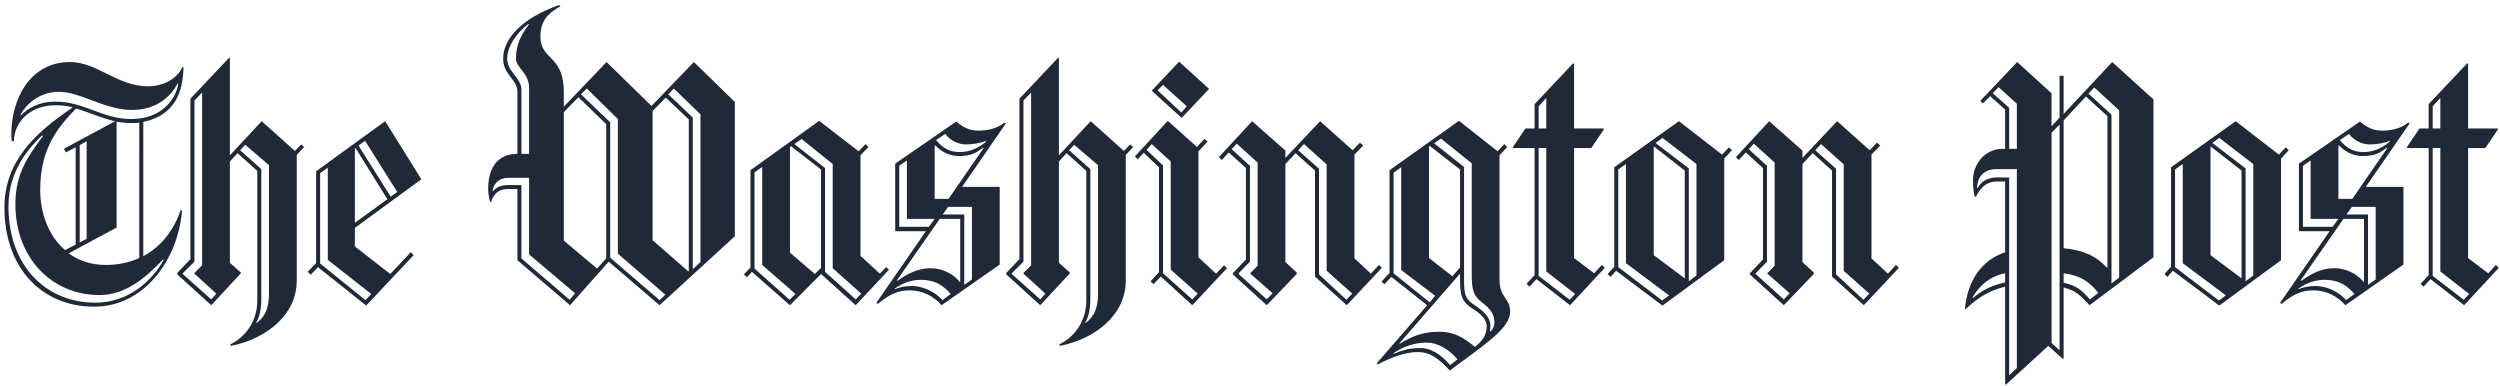 <svg width="123" height="19" viewBox="0 0 123 19" fill="none" xmlns="http://www.w3.org/2000/svg">
<g clip-path="url(#clip0_86_115)">
<path d="M7.05 5.999V12.606C7.948 12.124 8.578 11.285 8.883 10.338L8.955 10.374C8.757 12.731 7.139 15.088 4.623 15.088C2.088 15.088 0.218 13.213 0.218 10.213C0.218 7.963 1.692 6.552 3.58 5.284C3.304 5.212 3.02 5.176 2.735 5.177C1.44 5.177 0.685 6.052 0.685 6.945H0.577C0.559 6.82 0.559 6.695 0.559 6.57C0.559 4.981 1.404 3.052 3.454 3.052C4.766 3.052 5.773 4.248 7.301 4.248C7.912 4.248 8.667 3.963 8.973 3.302H9.027C9.009 4.463 8.65 5.659 7.05 5.999ZM8.02 12.767C7.121 13.713 6.151 14.517 4.892 14.517C2.555 14.517 0.757 12.695 0.757 10.052C0.757 8.499 1.405 7.66 2.124 6.677H2.052C1.602 7.124 0.416 8.249 0.416 10.159C0.416 13.088 2.267 14.892 4.695 14.892C6.384 14.892 7.535 13.732 8.056 12.785L8.02 12.767ZM8.739 4.106C8.434 4.677 7.787 5.409 6.474 5.409C5.162 5.409 3.957 4.516 2.897 4.516C1.926 4.516 1.261 5.159 1.009 5.641L1.027 5.677C1.368 5.338 1.89 4.999 2.735 4.999C4.137 4.999 5.036 5.856 6.456 5.856C7.966 5.856 8.649 4.873 8.775 4.124L8.739 4.106ZM3.741 5.338C2.825 6.285 1.979 7.32 1.979 9.338C1.979 10.445 2.357 11.588 3.202 12.303L3.723 12.034V7.249L3.238 7.499L3.148 7.32L5.665 5.963C4.982 5.82 4.371 5.517 3.741 5.338ZM6.852 6.034C6.726 6.052 6.6 6.052 6.456 6.052C6.205 6.052 5.971 6.034 5.737 5.981V11.195L3.382 12.463C3.867 12.82 4.46 13.035 5.215 13.035C5.827 13.035 6.366 12.91 6.851 12.695L6.852 6.034ZM4.263 6.945L3.921 7.142V11.928L4.263 11.749V6.945ZM14.6 7.624V13.803C14.6 15.517 13.072 16.678 11.364 17.017L11.328 16.946C12.173 16.535 12.659 15.696 12.659 14.803V8.409L11.688 7.535L11.31 7.945V12.928L11.85 13.41V13.446L10.394 15.017L8.722 13.499V13.428L9.369 12.749V4.856L11.275 2.838L11.31 2.856V7.642L12.875 5.963L14.511 7.428L14.816 7.106L14.96 7.231L14.6 7.624ZM9.566 13.463V13.428L9.944 13.053V4.552L9.566 4.945V12.874L8.991 13.446V13.481L10.393 14.731L10.645 14.445L9.566 13.463ZM13.234 8.124L12.065 7.124L11.814 7.392L12.856 8.32V14.749C12.856 15.178 12.767 15.624 12.605 15.874L12.623 15.892C13.072 15.57 13.234 15.088 13.234 14.463V8.124H13.234ZM17.459 11.213V12.124L19.202 13.481L20.209 12.41L20.353 12.552L18.016 15.034L15.643 13.142L15.284 13.517L15.14 13.374L15.553 12.945V8.427L18.951 5.963L20.731 8.82L17.459 11.213ZM16.128 12.785V8.249L15.751 8.517V12.963L17.98 14.767L18.268 14.464L16.128 12.785ZM17.495 7.284L17.459 7.302V10.963L19.059 9.802L17.495 7.284ZM17.962 6.927L17.639 7.159L19.221 9.677L19.544 9.445L17.962 6.927ZM32.45 15.017L29.95 12.874L28.045 15.017L25.456 12.802V9.302H24.953C24.503 9.302 24.27 9.588 24.162 9.927H24.108C24.05 9.706 24.02 9.478 24.018 9.249C24.018 8.784 24.144 7.57 25.456 7.57V4.499C25.456 3.909 24.755 3.677 24.755 2.891C24.755 1.874 25.726 0.873 27.506 0.248L27.578 0.302C26.93 0.677 26.589 1.034 26.589 1.802C26.589 2.981 27.739 2.677 27.739 4.534V5.248L29.843 3.052L32.054 5.213L34.14 3.052L36.153 5.016V11.624L32.45 15.017ZM26.031 12.517V8.749H25.025C24.503 8.749 24.27 9.088 24.233 9.392L24.251 9.41C24.431 9.213 24.611 9.106 25.024 9.106H25.653V12.714L28.026 14.749L28.296 14.428L26.031 12.517ZM26.031 4.32C26.031 3.588 25.384 3.338 25.384 2.873C25.384 2.23 25.636 1.695 26.031 1.195L25.996 1.177C25.456 1.588 24.953 2.249 24.953 2.891C24.953 3.535 25.654 3.838 25.654 4.41V7.57H26.031V4.32ZM29.825 6.106L28.459 4.784L27.739 5.516V11.838L29.375 13.213L29.825 12.713V6.106ZM30.4 12.481V5.856L28.872 4.356L28.584 4.642L30.022 6.016V12.678L32.45 14.767L32.737 14.499L30.4 12.481ZM33.888 5.874L32.755 4.802L32.108 5.463V11.82L33.87 13.356L33.888 13.338V5.874ZM34.463 5.624L33.151 4.356L32.881 4.642L34.085 5.784V13.249L34.463 12.892V5.624ZM42.102 15.017L40.394 13.481L38.866 15.017L36.996 13.374L36.744 13.642L36.601 13.499L36.924 13.16V8.374L40.304 5.945L42.246 7.445L42.587 7.088L42.731 7.231L42.336 7.642V12.589L43.289 13.463L43.594 13.142L43.738 13.267L42.102 15.017ZM37.5 13.035V8.213L37.122 8.481V13.213L38.848 14.749L39.136 14.463L37.5 13.035ZM40.394 8.338L38.92 7.195L38.866 7.231V12.428L40.089 13.481L40.394 13.178V8.338ZM40.969 13.195V8.07L39.441 6.838L39.082 7.088L40.592 8.267V13.374L42.102 14.731L42.372 14.445L40.969 13.195ZM47.334 9.195H49.185V13.017L46.327 15.017C45.949 14.588 45.41 14.285 44.745 14.285C44.205 14.285 43.774 14.463 43.199 14.946L43.109 14.91L45.554 11.374H44.044V8.052L47.046 5.981C47.406 6.267 47.675 6.427 48.143 6.427C48.502 6.427 49.024 6.356 49.419 6.034L49.491 6.07L47.334 9.195ZM45.32 13.767C44.799 13.767 44.385 13.945 44.026 14.195V14.231C44.313 14.106 44.601 14.071 44.871 14.071C45.284 14.071 45.931 14.267 46.363 14.767L46.776 14.464C46.434 14.071 46.021 13.767 45.32 13.767ZM47.243 10.767H46.237L44.133 13.785L44.151 13.821C44.672 13.446 45.176 13.196 45.787 13.196C46.326 13.196 46.884 13.446 47.225 13.874L47.243 13.857V10.767ZM44.619 10.767V7.892L44.241 8.16V11.16H45.697L45.985 10.767L44.619 10.767ZM48.376 7.266C47.999 7.535 47.783 7.677 47.154 7.677C46.794 7.677 46.363 7.517 46.021 7.159L45.985 7.177V9.784H46.668L48.394 7.284L48.376 7.266ZM47.513 7.106C47.19 7.106 46.776 6.945 46.507 6.588L46.057 6.891C46.399 7.302 46.722 7.481 47.225 7.481C47.549 7.481 48.017 7.391 48.502 6.98L48.52 6.927C48.215 7.052 47.837 7.106 47.513 7.106ZM47.819 10.178H46.65L46.381 10.553H47.441V14.017L47.819 13.749V10.178ZM55.388 7.624V13.803C55.388 15.517 53.859 16.678 52.151 17.017L52.116 16.946C52.961 16.535 53.446 15.696 53.446 14.803V8.409L52.475 7.535L52.098 7.945V12.928L52.637 13.41V13.446L51.181 15.017L49.509 13.499V13.428L50.156 12.749V4.856L52.062 2.838L52.098 2.856V7.642L53.662 5.963L55.298 7.428L55.603 7.106L55.748 7.231L55.388 7.624ZM50.354 13.463V13.428L50.731 13.053V4.552L50.354 4.945V12.874L49.778 13.445V13.481L51.181 14.731L51.432 14.445L50.354 13.463ZM54.021 8.124L52.853 7.124L52.601 7.392L53.644 8.32V14.749C53.644 15.178 53.554 15.624 53.392 15.874L53.41 15.892C53.86 15.57 54.022 15.088 54.022 14.463L54.021 8.124ZM58.66 15.017L57.114 13.606L56.754 13.981L56.61 13.838L57.023 13.392V8.231L56.268 7.517L55.981 7.838L55.837 7.695L57.455 5.945L58.893 7.231L59.253 6.838L59.414 6.963L58.965 7.445V12.66L59.828 13.464L60.224 13.053L60.367 13.196L58.66 15.017ZM57.599 13.267V7.945L56.664 7.088L56.412 7.374L57.221 8.142V13.446L58.66 14.731L58.929 14.445L57.599 13.267ZM58.138 5.802L56.664 4.463L58.013 3.034L59.487 4.374L58.138 5.802ZM57.221 4.177L56.952 4.445L58.12 5.534L58.39 5.231L57.221 4.177ZM66.261 15.017L64.697 13.606V8.392L63.744 7.535L63.241 8.07V12.892L63.798 13.409V13.481L62.324 15.017L60.652 13.499V13.445L61.3 12.767V8.267L60.454 7.499L60.113 7.874L59.969 7.731L61.605 5.963L63.241 7.409V7.767L64.949 5.963L66.549 7.392L66.908 7.017L67.07 7.159L66.639 7.606V12.713L67.448 13.463L67.843 13.034L67.987 13.177L66.261 15.017ZM61.515 13.463V13.428C61.515 13.463 61.875 13.07 61.875 13.07V7.998L60.85 7.07L60.598 7.338L61.497 8.159V12.874L60.94 13.445V13.481L62.324 14.731L62.612 14.427L61.515 13.463ZM65.272 13.321V8.088L64.158 7.088L63.87 7.392L64.895 8.302V13.499L66.243 14.749L66.531 14.445L65.272 13.321ZM71.331 18.231C70.738 17.588 70.324 17.321 69.767 17.321C69.174 17.321 68.491 17.553 67.79 17.928L67.736 17.875L70.217 15.017L68.455 13.624L68.113 13.982L67.969 13.857L68.365 13.428V8.374L71.781 5.945L73.686 7.445L74.01 7.088L74.154 7.231L73.776 7.642V13.749C73.776 14.678 74.297 14.642 74.297 15.338C74.297 16.142 73.129 16.892 71.331 18.231ZM68.94 13.285V8.231L68.563 8.499V13.446L70.342 14.874L70.612 14.553L68.94 13.285ZM70.198 16.856C69.605 16.856 69.066 17.035 68.563 17.374V17.41C68.886 17.285 69.246 17.124 69.857 17.124C70.414 17.124 70.882 17.428 71.349 17.964L71.709 17.678C71.259 17.16 70.72 16.856 70.198 16.856ZM72.392 15.142C71.943 14.856 71.834 14.553 71.834 13.785V13.463L68.85 16.892L68.868 16.91C69.443 16.57 69.965 16.32 70.81 16.32C71.529 16.32 72.014 16.606 72.572 17.07C72.913 16.785 73.147 16.499 73.147 16.053C73.147 15.696 72.841 15.428 72.392 15.142ZM71.834 8.338L70.342 7.178L70.306 7.213V12.695L71.457 13.588L71.834 13.16V8.338ZM72.931 14.892C72.463 14.535 72.41 14.231 72.41 13.463V8.035L70.899 6.82L70.558 7.052L72.032 8.213V13.713C72.032 14.481 72.068 14.696 72.554 15.017C72.985 15.303 73.326 15.606 73.326 16.017C73.326 16.124 73.309 16.302 73.309 16.302L73.326 16.32C73.416 16.231 73.524 16.088 73.524 15.856C73.525 15.463 73.327 15.195 72.931 14.892ZM77.246 15.017L75.592 13.731L75.25 14.106L75.107 13.963L75.502 13.535V7.284H74.459L74.423 7.249L75.052 6.32H75.502V5.124L77.407 3.106L77.443 3.142V6.32H78.882L78.918 6.356L78.288 7.285H77.443V12.696L78.432 13.446L78.81 13.035L78.954 13.178L77.246 15.017ZM76.077 4.82L75.7 5.231V6.32H76.077V4.82ZM76.077 13.356V7.284H75.7V13.57L77.228 14.749L77.498 14.463L76.077 13.356ZM84.832 7.802V12.803L81.794 15.035L79.511 13.321L79.241 13.624L79.097 13.481L79.421 13.124V8.231L82.603 5.963L84.725 7.606L85.066 7.249L85.21 7.392L84.832 7.802ZM79.996 12.946V8.07L79.619 8.338V13.142L81.776 14.785L82.118 14.535L79.996 12.946ZM82.891 8.392L81.381 7.213L81.363 7.231V12.552L82.891 13.695V8.392ZM83.466 8.07L81.794 6.784L81.453 7.034L83.089 8.284V13.838L83.466 13.553V8.07ZM91.7 15.017L90.136 13.606V8.392L89.183 7.535L88.68 8.07V12.892L89.237 13.409V13.481L87.763 15.017L86.091 13.499V13.445L86.738 12.767V8.267L85.893 7.499L85.552 7.874L85.408 7.731L87.044 5.963L88.68 7.409V7.767L90.388 5.963L91.988 7.392L92.347 7.017L92.509 7.159L92.077 7.606V12.713L92.886 13.463L93.282 13.034L93.426 13.177L91.7 15.017ZM86.954 13.463V13.428C86.954 13.463 87.313 13.07 87.313 13.07V7.998L86.289 7.07L86.037 7.338L86.936 8.159V12.874L86.379 13.445V13.481L87.763 14.731L88.051 14.427L86.954 13.463ZM90.711 13.321V8.088L89.597 7.088L89.309 7.392L90.334 8.302V13.499L91.682 14.749L91.969 14.445L90.711 13.321ZM102.806 15.017C102.303 14.481 102.123 14.303 101.53 14.142V17.642L101.494 17.66L100.775 17.017L98.689 18.927L98.653 18.91V14.106C98.024 14.249 97.359 14.571 96.711 15.213L96.675 15.195C96.801 13.82 97.484 12.803 98.653 12.41V8.927H98.275C97.754 8.927 97.466 9.195 97.215 9.677H97.161C97.107 9.517 97.071 9.266 97.071 8.856C97.071 8.106 97.628 7.32 98.545 7.32H98.653V5.392L97.916 4.731L97.556 5.088L97.43 4.963L99.246 3.052L100.936 4.588V6.213L101.331 5.784V3.731H101.529V5.606L103.92 3.052L105.951 4.891V12.66L102.806 15.017ZM98.653 13.445C97.917 13.588 97.395 14.035 97.054 14.624L97.072 14.66C97.575 14.231 98.042 14.035 98.653 13.892V13.445ZM99.229 8.32H98.24C97.557 8.32 97.287 8.749 97.269 9.249L97.287 9.267C97.503 8.909 97.719 8.785 98.15 8.731H98.851V18.464L99.229 18.107V8.32ZM99.229 5.106L98.33 4.285L98.042 4.588L98.851 5.302V7.32H99.229V5.106ZM101.332 6.124L100.937 6.534V16.874L101.332 17.232V6.124ZM103.687 5.713L102.627 4.749L101.53 5.927V12.213C102.465 12.303 103.112 12.571 103.669 13.178L103.687 13.16V5.713ZM101.53 13.445V13.91C102.141 14.053 102.393 14.231 102.824 14.731L103.238 14.41C102.806 13.874 102.375 13.553 101.53 13.445ZM104.263 5.427L103.04 4.302L102.752 4.606L103.885 5.641V13.945L104.263 13.66V5.427ZM112.227 7.802V12.803L109.188 15.035L106.905 13.321L106.635 13.624L106.491 13.481L106.815 13.124V8.231L109.997 5.963L112.119 7.606L112.46 7.249L112.604 7.392L112.227 7.802ZM107.391 12.946V8.07L107.013 8.338V13.142L109.17 14.785L109.512 14.535L107.391 12.946ZM110.285 8.392L108.775 7.213L108.757 7.231V12.552L110.285 13.695V8.392ZM110.861 8.07L109.188 6.784L108.847 7.034L110.483 8.284V13.838L110.861 13.553V8.07ZM116.397 9.195H118.249V13.017L115.391 15.017C115.013 14.588 114.474 14.285 113.809 14.285C113.27 14.285 112.838 14.463 112.263 14.946L112.173 14.91L114.618 11.374H113.107V8.052L116.11 5.981C116.47 6.267 116.739 6.427 117.207 6.427C117.566 6.427 118.087 6.356 118.483 6.034L118.555 6.07L116.397 9.195ZM114.384 13.767C113.863 13.767 113.449 13.945 113.09 14.195V14.231C113.377 14.106 113.665 14.071 113.935 14.071C114.348 14.071 114.995 14.267 115.427 14.767L115.84 14.464C115.499 14.071 115.085 13.767 114.384 13.767ZM116.308 10.767H115.301L113.198 13.785L113.216 13.821C113.737 13.446 114.24 13.196 114.852 13.196C115.391 13.196 115.948 13.446 116.29 13.874L116.308 13.857L116.308 10.767ZM113.683 10.767V7.892L113.305 8.16V11.16H114.761L115.049 10.767L113.683 10.767ZM117.44 7.266C117.063 7.535 116.847 7.677 116.218 7.677C115.858 7.677 115.426 7.517 115.085 7.159L115.049 7.177V9.784H115.732L117.458 7.284L117.44 7.266ZM116.577 7.106C116.254 7.106 115.84 6.945 115.571 6.588L115.121 6.891C115.463 7.302 115.786 7.481 116.29 7.481C116.613 7.481 117.081 7.391 117.566 6.98L117.584 6.927C117.279 7.052 116.901 7.106 116.577 7.106ZM116.883 10.178H115.715L115.445 10.553H116.506V14.017L116.883 13.749V10.178ZM121.234 15.017L119.58 13.731L119.238 14.106L119.094 13.963L119.49 13.535V7.284H118.447L118.411 7.249L119.04 6.32H119.489V5.124L121.395 3.106L121.431 3.142V6.32H122.869L122.905 6.356L122.276 7.285H121.431V12.696L122.42 13.446L122.798 13.035L122.941 13.178L121.234 15.017ZM120.065 4.82L119.688 5.231V6.32H120.065V4.82ZM120.065 13.356V7.284H119.688V13.57L121.216 14.749L121.485 14.463L120.065 13.356Z" fill="#1F2937"/>
</g>
<defs>
<clipPath id="clip0_86_115">
<rect width="123" height="19" fill="white"/>
</clipPath>
</defs>
</svg>
